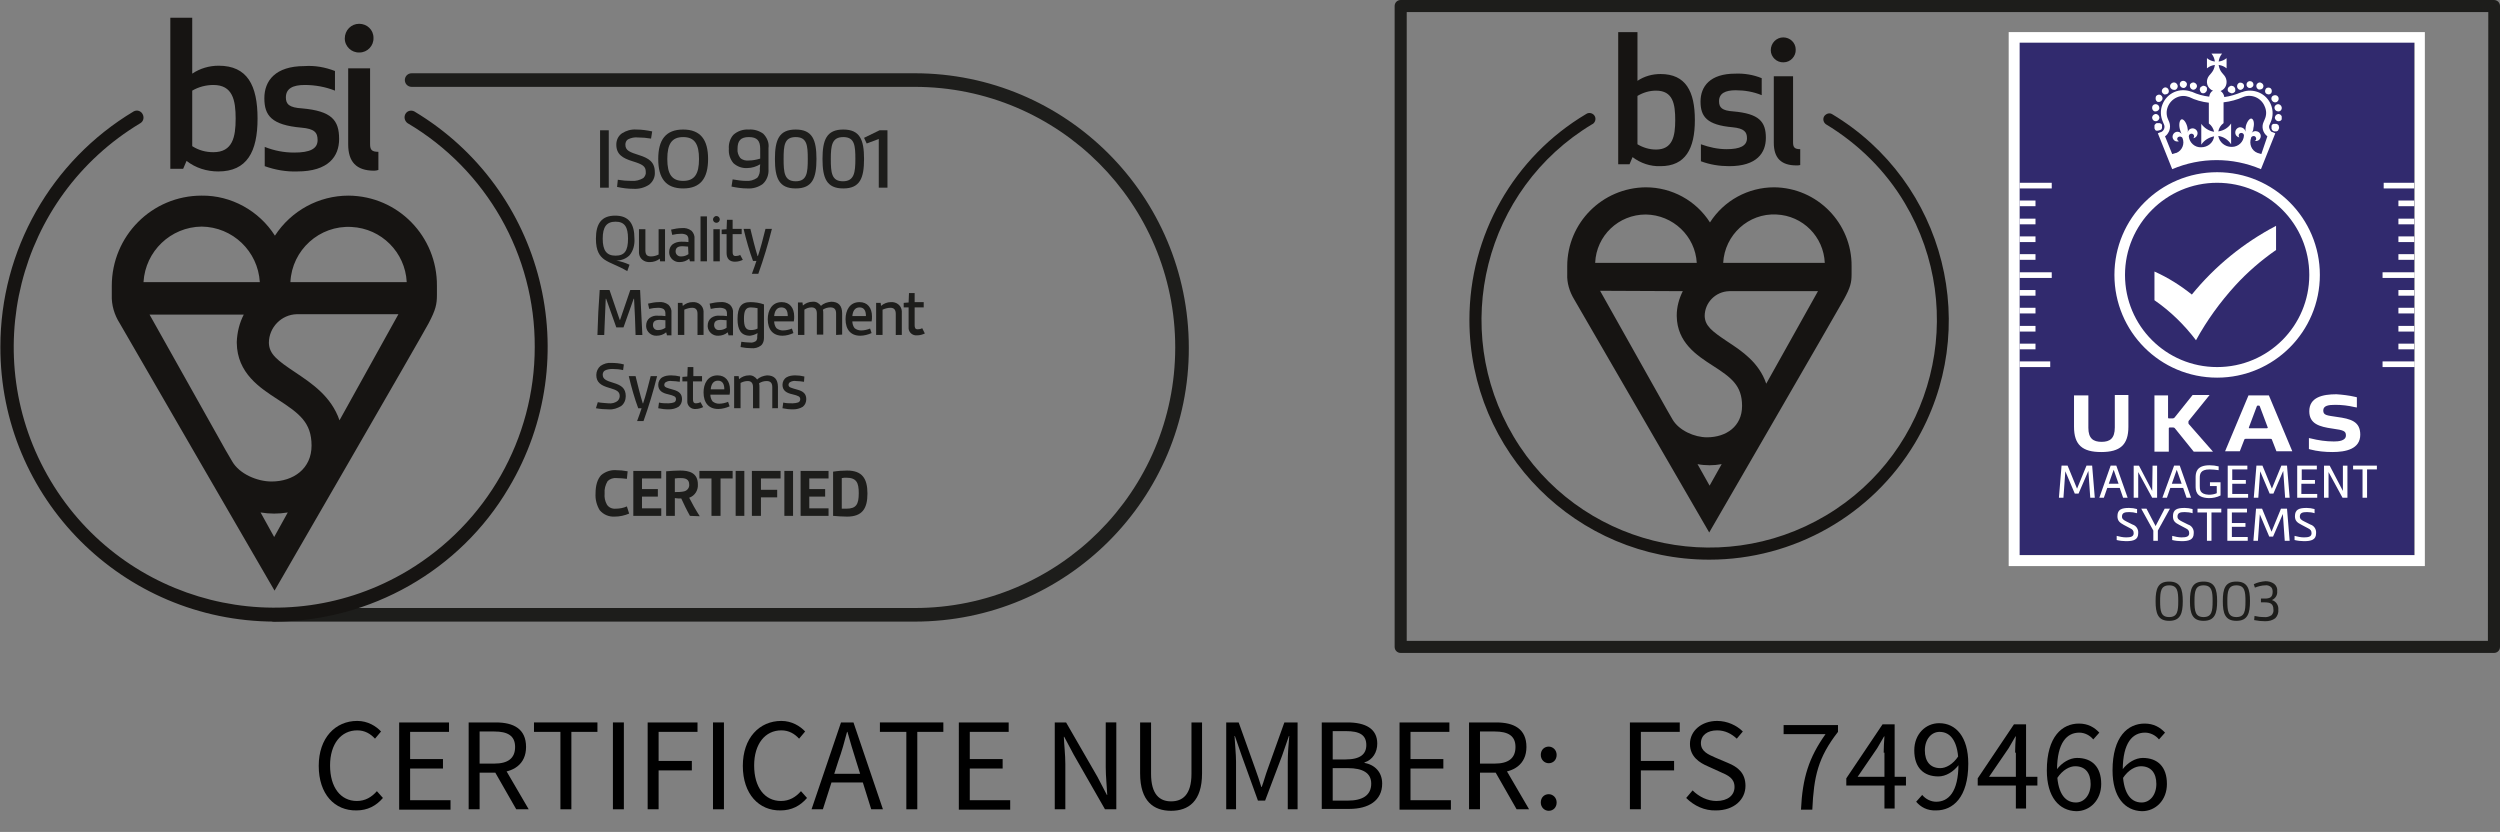 <svg enable-background="new 0 0 662 220.3" viewBox="0 0 662 220.3" xmlns="http://www.w3.org/2000/svg" xmlns:xlink="http://www.w3.org/1999/xlink"><rect x="0" y="0" width="662" height="220.3" fill="#808080" stroke="none"/><clipPath id="a"><path d="m569.8 12.4h34.4v34.4h-34.4z"/></clipPath><clipPath id="b"><path d="m569.8 12.4h34.4v34.4h-34.4z"/></clipPath><path d="m456.3 69.6c.4-7.4 6.7-13.2 14.1-12.8 7 .3 12.5 5.9 12.8 12.8zm11.4 32c-1.9-5.6-6.4-8.6-10.2-11.1-4.2-2.8-6-4.2-6.1-6.8 0-3.6 2.9-6.5 6.5-6.6h23.5zm-18.2 21.3c1 .2 2.1.3 3.2.3s2.1-.1 3.2-.3l-3.2 5.7zm-3.9-45.8c-1 2-1.6 4.2-1.6 6.4v.2c.1 7 5.3 10.4 9.5 13.1 5 3.2 7.8 5.3 7.8 10.7s-4.2 8.3-9.3 8.3c-3.3 0-7.4-1.8-9.1-4.7l-1.5-2.6-17.7-31.5zm-9.8-20.3c7.2.1 13.1 5.7 13.5 12.8h-26.9c.3-7.2 6.2-12.8 13.4-12.8m34-7.2c-6.9 0-13.3 3.5-17 9.3-3.7-5.8-10.1-9.3-17-9.3-11.5.1-20.8 9.4-20.8 20.9v2.1c-.1 2.3.6 4.6 1.8 6.6l35.8 61.8s34-58.7 35.7-61.8 2-4.4 2-6.6v-2.1c.1-11.4-9.1-20.8-20.5-20.9" fill="#161412"/><path d="m439.7 19.6c-2.2 0-4.3.6-6.1 1.8v-12.9h-5.1v35h3l.8-1.9c2.1 1.6 4.7 2.5 7.4 2.4 6.6 0 9.1-4.6 9.1-12.2s-2.4-12.2-9.1-12.2m-1.2 4.4c4.5 0 5.1 3.5 5.1 7.8s-.7 7.8-5.1 7.8c-1.7 0-3.4-.5-4.9-1.4v-12.8c1.5-.9 3.2-1.4 4.9-1.4m16.7 2.8c0-2.1 1.7-2.9 4.4-2.9 2.4 0 4.7.4 6.9 1.3v-4.5c-2.2-.9-4.6-1.3-7-1.2-6.7 0-9.2 3.4-9.2 7.4s1.7 6.2 8.5 6.8c3 .3 3.8 1.2 3.8 2.9 0 2-1.8 2.9-5.4 2.9-2.3 0-4.6-.5-6.8-1.3v4.5c2.4.9 4.9 1.3 7.5 1.3 7.3 0 9.7-3.5 9.7-7.5 0-4.3-1.8-6.4-8.6-7-3-.2-3.8-1-3.8-2.7m20.5 17c.3 0 .7 0 1-.1v-4.2c-1.5 0-1.9-.5-1.9-1.8v-17.5h-5.1v17.6c0 4 1.9 6 6 6m-6.8-30.5c0 1.8 1.6 3.3 3.4 3.2 1.8 0 3.3-1.6 3.2-3.4 0-1.8-1.5-3.2-3.3-3.2s-3.3 1.5-3.3 3.4" fill="#161412"/><path d="m452.6 148.2c-35.1 0-63.5-28.4-63.5-63.5 0-22.4 11.7-43.1 30.9-54.5.7-.5 1.7-.3 2.2.4s.3 1.7-.4 2.2c-.1 0-.1.1-.2.1-28.5 17.1-37.8 54.1-20.8 82.7s54.1 37.9 82.7 20.9 37.9-54.1 20.9-82.7c-5.1-8.6-12.3-15.7-20.9-20.9-.7-.5-.9-1.5-.4-2.2.5-.6 1.3-.9 2-.5 30.1 18 39.9 57 22 87.1-11.4 19.1-32.1 30.9-54.5 30.9z" fill="#161412"/><path d="m534.2 9.8h105.1v137.2h-105.1z" fill="#312a6e"/><path d="m550.4 130.7h-1l-2.5-5.9-.5 7h-1.2l.7-8.5h1.6l2.5 6.1 2.5-6.1h1.5l.7 8.5h-1.2l-.5-7.1z" fill="#fff"/><path d="m562.2 131.8-.9-2.6h-3.3l-.9 2.6h-1.2l3-8.5h1.5l3 8.5zm-3.8-3.7h2.6l-1.3-3.7z" fill="#fff"/><path d="m569.9 130 .1-6.7h1.2v8.5h-1.3l-3.7-6.8v6.8h-1.2v-8.5h1.4z" fill="#fff"/><path d="m579 131.8-.9-2.6h-3.4l-.9 2.6h-1.2l3.1-8.5h1.5l3 8.5zm-3.9-3.7h2.6l-1.3-3.7z" fill="#fff"/><path d="m584.9 131.9c-3.5-.1-3.5-2.1-3.5-3.3v-2.1c0-1.2.1-3.3 3.7-3.3.8 0 1.6.1 2.4.3v1c-.8-.1-1.6-.2-2.4-.2-2.5 0-2.6 1.3-2.6 2.3v2.1c0 .9 0 2.2 2.4 2.3.7 0 1.4-.1 2.1-.4v-1.9h-1.8v-1h2.8v3.5c-1 .5-2 .7-3.1.7z" fill="#fff"/><path d="m589.9 131.8v-8.5h5.2v1h-4v2.8h3.6v1h-3.6v2.7h4.2v1z" fill="#fff"/><path d="m602 130.7h-1l-2.5-5.9-.5 7h-1.2l.7-8.5h1.6l2.5 6.1 2.5-6.1h1.5l.7 8.5h-1.2l-.5-7.1z" fill="#fff"/><path d="m608.3 131.8v-8.5h5.2v1h-4v2.8h3.5v1h-3.6v2.7h4.2v1z" fill="#fff"/><path d="m620.4 130v-6.7h1.2v8.5h-1.3l-3.7-6.8v6.8h-1.2v-8.5h1.5z" fill="#fff"/><path d="m625.7 124.3h-2.6v-1h6.3v1h-2.6v7.5h-1.2v-7.5z" fill="#fff"/><path d="m563.8 135.6c-1.2 0-1.9.2-1.9 1.2 0 .6.4.9 1.2 1.3l1.6.8c1 .3 1.6 1.3 1.5 2.3 0 1.7-1.2 2.1-3.2 2.1-.8 0-1.7-.1-2.5-.3v-1.1c.8.2 1.6.4 2.5.4 1.2 0 2-.2 2-1.1 0-.7-.3-1-.9-1.3l-1.7-.9c-1.1-.6-1.7-1.1-1.7-2.3 0-1.8 1.1-2.2 3.1-2.2.7 0 1.4.1 2.1.3v1.1c-.7-.2-1.4-.3-2.1-.3z" fill="#fff"/><path d="m570.8 139.3 2.4-4.6h1.4l-3.2 5.8v2.7h-1.2v-2.7l-3.2-5.8h1.4z" fill="#fff"/><path d="m578.5 135.6c-1.2 0-1.9.2-1.9 1.2 0 .6.4.9 1.2 1.3l1.6.8c1 .3 1.6 1.3 1.5 2.3 0 1.7-1.2 2.1-3.2 2.1-.8 0-1.7-.1-2.5-.3v-1.1c.8.2 1.6.4 2.5.4 1.2 0 2-.2 2-1.1 0-.7-.3-1-.9-1.3l-1.7-.9c-1.2-.6-1.7-1.1-1.7-2.3 0-1.8 1.1-2.2 3.1-2.2.7 0 1.4.1 2.1.3v1.1c-.6-.2-1.4-.3-2.1-.3z" fill="#fff"/><path d="m584.5 135.7h-2.6v-1h6.3v1h-2.6v7.5h-1.2v-7.5z" fill="#fff"/><path d="m589.8 143.2v-8.5h5.2v1h-4v2.8h3.6v1h-3.6v2.7h4.2v1z" fill="#fff"/><path d="m601.9 142.1h-1l-2.5-5.9-.5 7h-1.2l.7-8.5h1.6l2.5 6.1 2.5-6.1h1.6l.7 8.5h-1.3l-.5-7.1z" fill="#fff"/><path d="m610.9 135.6c-1.2 0-1.9.2-1.9 1.2 0 .6.4.9 1.2 1.3l1.6.8c1 .3 1.6 1.3 1.5 2.3 0 1.7-1.2 2.1-3.2 2.1-.8 0-1.7-.1-2.5-.3v-1.1c.8.2 1.6.4 2.5.4 1.2 0 2-.2 2-1.1 0-.7-.3-1-.9-1.3l-1.7-.9c-1.2-.6-1.8-1.1-1.8-2.3 0-1.8 1.1-2.2 3.1-2.2.7 0 1.4.1 2.1.3v1.1c-.6-.2-1.3-.3-2-.3z" fill="#fff"/><path d="m580.4 78c-3-2.4-6.3-4.5-9.9-6.1v7.6c4.2 2.9 7.9 6.5 11 10.6 2.9-5.3 6.4-10.1 10.4-14.5 3.2-3.5 6.9-6.7 10.8-9.4v-6.4c-8.6 4.5-16.2 10.7-22.3 18.2z" fill="#fff"/><g clip-path="url(#a)"><g clip-path="url(#b)" fill="#fff"><path d="m572.3 34.3.1-.2s.1-.1.1-.2 0-.1 0-.2 0-.1 0-.2 0-.1 0-.2 0-.1 0-.2-.1-.1-.1-.2-.1-.1-.1-.1-.1-.1-.2-.1l-.2-.1h-.2c-.1 0-.2 0-.4 0h-.2l-.2.1c-.1.1-.2.2-.3.3l-.1.2v.2.4.2l.1.2c0 .1.1.1.1.2l.1.1s.1.1.2.1h.2.2c.5-.1.7-.2.9-.3"/><path d="m571.2 26.9c.1.1.3.1.5.1.3 0 .6-.2.8-.5.3-.5.1-1-.3-1.3-.5-.3-1-.1-1.3.3-.2.6-.1 1.1.3 1.4"/><path d="m573.4 25c.2 0 .4-.1.6-.2.4-.3.4-.9.1-1.3s-.9-.5-1.3-.1c-.4.3-.5.9-.1 1.3.2.2.4.4.7.3"/><path d="m575.7 23.8h.3c.5-.2.8-.7.6-1.3-.2-.5-.7-.8-1.3-.6-.5.2-.8.7-.6 1.3.2.3.5.6 1 .6"/><path d="m578.2 23.3c.5 0 .9-.5.9-1s-.5-.9-1-.9-.9.4-.9.9c0 .6.5 1 1 1z"/><path d="m580.5 23.7c.5.2 1-.1 1.2-.6s-.1-1-.6-1.2-1 .1-1.2.5c-.1.6.1 1.1.6 1.3"/><path d="m570.6 29.5h.2c.5 0 1-.4 1-.9s-.3-.9-.8-1-1 .2-1.1.7c-.1.6.2 1.1.7 1.2"/><path d="m571 32.1c.5-.1.9-.6.8-1.1s-.6-.9-1.1-.8-.9.6-.8 1.1.5.8.9.8z"/><path d="m582.8 24.5.2.1c.1 0 .1 0 .2.1h.2c.3 0 .5-.1.7-.3s.3-.4.3-.7c0-.1 0-.1 0-.2s0-.1 0-.2l-.1-.2c0-.1-.1-.1-.1-.1-.2-.2-.5-.3-.8-.3-.1 0-.1 0-.2.1l-.2.1-.2.1s-.1.1-.1.1-.1.1-.1.2 0 .1-.1.2v.2c0 .2.1.5.3.7z"/><path d="m603.4 33.3c0-.1 0-.1-.1-.2l-.1-.1s-.1-.1-.2-.1c0 0-.1-.1-.2-.1h-.2c-.1 0-.2 0-.4 0h-.2c-.1 0-.1.1-.2.1s-.1.1-.1.1-.1.1-.1.1l-.1.2v.2.4.2l.1.2.1.2c.2.2.4.3.7.3h.2.2c.1 0 .1-.1.2-.1s.1-.1.2-.1l.1-.2c0-.1.1-.1.1-.2s0-.1.1-.2c0-.1 0-.1 0-.2s0-.1 0-.2c-.1-.2-.1-.2-.1-.3"/><path d="m598.1 23.7h.3c.4 0 .8-.2.9-.6.2-.5-.1-1-.6-1.2s-1 .1-1.2.6c-.1.5.1 1 .6 1.2z"/><path d="m600.1 24.8c.2.1.4.2.6.2.3 0 .5-.1.7-.3.3-.4.2-1-.1-1.3-.4-.3-1-.3-1.3.1s-.3 1 .1 1.3"/><path d="m601.6 26.6c.2.3.5.5.8.5.2 0 .3 0 .5-.1.5-.3.6-.8.4-1.3-.3-.5-.8-.6-1.3-.4s-.7.8-.4 1.3z"/><path d="m595.9 23.3c.5-.1.9-.5.8-1 0-.4-.4-.8-.8-.8-.5-.1-1 .3-1 .8-.1.5.3 1 .8 1z"/><path d="m603.1 27.6c-.5.1-.9.5-.8 1.1.1.5.5.8 1 .8h.2c.5-.1.8-.6.7-1.1s-.6-.9-1.1-.8z"/><path d="m603.5 30.2c-.5-.1-1 .3-1.1.8s.3 1 .8 1.1h.2c.5 0 .8-.3.9-.8 0-.5-.3-1-.8-1.1z"/><path d="m593.3 23.8c.1 0 .2 0 .3-.1.5-.2.7-.7.6-1.2-.2-.5-.7-.7-1.2-.6-.5.2-.7.7-.6 1.2.2.5.5.7.9.7"/><path d="m590 24.1c0 .1 0 .1.1.2l.1.1.2.1c.1 0 .1.1.2.1s.1 0 .2.1h.2c.3 0 .5-.1.7-.3l.1-.1.1-.2c0-.1 0-.1 0-.2s0-.1 0-.2c0-.3-.1-.5-.3-.7s-.5-.3-.8-.3c-.1 0-.1 0-.2.1-.1 0-.1 0-.2.1l-.2.1c-.2.2-.3.4-.3.7v.2c0 .1 0 .1.1.2"/><path d="m601 34.2c-.2-.4-.2-.9 0-1.2l.3-.7c1.3-3-.1-6.5-3.1-7.8-1.4-.6-3.1-.7-4.5-.1h-.1c-1.5.6-3 1.1-4.6 1.3-.1-.7-.5-1.3-1-1.6 1-.4 1.6-1.3 1.6-2.4 0-.6-.2-1.2-.6-1.7l-.6-.7c-.5-.6-.8-1.3-.9-2.1.8.1 1.5.4 2.1.9v-2.7c-.6.5-1.3.8-2.1.9.1-.8.4-1.5.9-2.1h-2.8c.5.6.8 1.3.9 2.1-.8-.1-1.5-.4-2.1-.9v2.7c.6-.5 1.3-.8 2.1-.9-.1.8-.4 1.5-.9 2.1l-.6.7c-.9 1.1-.8 2.7.3 3.6.2.2.4.3.7.4-.6.3-.9.9-1 1.6-1.6-.2-3.1-.6-4.6-1.3h-.1c-3.1-1.2-6.5.3-7.7 3.4-.6 1.5-.5 3.1.1 4.5l.3.7c.4.8 0 1.8-.8 2.1h-.1l-.7.3 2.6 6.5 1.2 3c7.5-3.2 16-3.2 23.5 0l1.2-3 2.6-6.5-.7-.3c-.3 0-.6-.3-.8-.8zm-18.1 4.8c-1.7.1-3.1-1.2-3.3-2.8v-.1c0-.4.3-.7.7-.7s.7.3.7.7c0 .2-.1.3-.2.5.7-.1 1.2-.8 1.1-1.5s-.8-1.2-1.5-1.1c-.6.1-1 .5-1.1 1.1.1-.5 0-1-.1-1.5-.3-1.2-1-2.1-1.5-2s-.8 1.2-.5 2.5c.1.5.3 1 .5 1.4-.4-.6-1.2-.8-1.8-.4s-.8 1.2-.4 1.8c.3.5.9.7 1.5.5-.2-.1-.3-.2-.4-.3-.2-.4 0-.8.4-.9.3-.1.7 0 .9.3.7 1.6-.1 3.4-1.6 4 0 0 0 0-.1 0-.3.1-.7.2-1 .3l-1.9-4.7c.5-.3.8-.8 1.1-1.4.3-.8.3-1.7 0-2.4l-.3-.7c-1-2.2.1-4.8 2.3-5.8 1.1-.5 2.2-.5 3.3-.1 1.6.8 3.4 1.3 5.2 1.5v5.5c.7.5 1.2 1.3 1.4 2.2-1.4-.2-2.6-1-3.4-2.1v5.5c.8-1.2 2-1.9 3.4-2.2-.2 1.7-1.7 2.9-3.4 2.9m15.9 1.8c-.3-.1-.7-.2-1-.3-1.6-.6-2.3-2.4-1.7-4v-.1c.2-.3.6-.5 1-.3.3.2.4.6.3.9-.1.2-.2.3-.4.3.7.2 1.4-.2 1.6-.9s-.2-1.4-.9-1.6c-.6-.2-1.2 0-1.5.5.3-.4.5-.9.5-1.4.3-1.2.1-2.3-.5-2.5-.5-.1-1.2.8-1.5 2-.1.5-.1 1-.1 1.5-.1-.7-.7-1.2-1.5-1.2-.7.1-1.2.7-1.2 1.4s.5 1.2 1.1 1.3c-.1-.1-.2-.3-.2-.5 0-.4.3-.7.7-.7s.7.3.7.7c-.1 1.7-1.5 3-3.2 3h-.1c-1.7 0-3.2-1.2-3.5-2.9 1.4.2 2.6 1 3.4 2.2v-5.5c-.8 1.2-2 1.9-3.4 2.1.2-.9.6-1.6 1.4-2.2v-5.5c1.8-.2 3.6-.7 5.2-1.4 2.2-.9 4.8.2 5.7 2.5.5 1.1.5 2.3 0 3.4l-.3.7c-.6 1.3-.2 2.9 1 3.8z"/></g></g><g fill="#fff"><path d="m587.1 48.4c13.5 0 24.4 10.9 24.4 24.4s-10.9 24.4-24.4 24.4-24.4-10.9-24.4-24.4c0-13.4 10.9-24.4 24.4-24.4m0-2.8c-15 0-27.2 12.2-27.2 27.2s12.1 27.2 27.2 27.2c15 0 27.2-12.2 27.2-27.2s-12.2-27.2-27.2-27.2z"/><path d="m639.4 11.3v135.7h-104.6v-135.7zm2.8-2.8h-110.3v141.4h110.2v-141.4z"/><path d="m556.5 117c2.2 0 3.5-.9 3.5-3.8v-8.6h3.6v8.4c0 4.8-2.2 6.7-7.2 6.7s-7.2-1.9-7.2-6.7v-8.3h3.8v8.6c0 2.8 1.3 3.7 3.5 3.7z"/><path d="m574.1 104.6v6c0 .1.1.2.2.2h.1.9c.2 0 .4-.1.5-.2l4.8-6h4.5l-5.5 6.8c-.1.1-.1.2-.1.3v.3c0 .1 0 .2.1.3l6.4 7.3h-5.1l-5-6.2c-.1-.1-.2-.2-.4-.2h-1c-.1 0-.2.1-.2.2v.1 6.1h-3.8v-14.9h3.6z"/><path d="m602.8 119.5-1.2-3.1c-.1-.2-.2-.2-.4-.2-.5 0-2 0-3.4 0s-2.6 0-3.1 0c-.2 0-.3 0-.4.2l-1.2 3.1h-3.9l6.2-14.8h5.4l6.2 14.8zm-2.5-6.1c.1 0 .2-.1.2-.1s0 0 0-.1l-2.1-5.6c-.1-.2-.1-.2-.3-.2h-.2c-.2 0-.2 0-.3.2l-2.1 5.6c0 .1 0 .2.1.2z"/><path d="m623.7 105.1.4.1v2.7l-.6-.1c-1.7-.4-3.4-.6-5.1-.6-1.8 0-3.2.2-3.2 1.5s1 1.3 3.6 1.7c3.7.5 6.2 1.2 6.2 4.7 0 3.8-3.8 4.6-7.4 4.6-2 0-4-.2-5.9-.7l-.3-.1v-2.9l.5.1c2 .5 4 .8 6.1.8 1.1 0 3.2-.1 3.2-1.6 0-1.1-.5-1.4-3.5-1.8-3.6-.5-6.2-1.3-6.2-4.6 0-3.7 3.5-4.5 7.2-4.5 1.5.1 3.3.3 5 .7z"/><path d="m534.8 48.4h8.5v1.5h-8.5z"/><path d="m534.8 72.1h8.5v1.5h-8.5z"/><path d="m534.8 53.1h4.2v1.5h-4.2z"/><path d="m534.8 57.9h4.2v1.5h-4.2z"/><path d="m534.8 62.6h4.2v1.5h-4.2z"/><path d="m534.8 67.3h4.2v1.5h-4.2z"/><path d="m534.8 95.7h8.1v1.5h-8.1z"/><path d="m534.8 76.8h4.2v1.5h-4.2z"/><path d="m534.8 81.5h4.2v1.5h-4.2z"/><path d="m534.8 86.3h4.2v1.5h-4.2z"/><path d="m534.8 91h4.2v1.5h-4.2z"/><path d="m630.9 95.7h8.5v1.5h-8.5z"/><path d="m630.9 72.1h8.5v1.5h-8.5z"/><path d="m635.1 91h4.2v1.5h-4.2z"/><path d="m635.1 86.3h4.2v1.5h-4.2z"/><path d="m635.1 81.5h4.2v1.5h-4.2z"/><path d="m635.1 76.8h4.2v1.5h-4.2z"/><path d="m631.2 48.4h8.1v1.5h-8.1z"/><path d="m635.1 67.3h4.2v1.5h-4.2z"/><path d="m635.1 62.6h4.2v1.5h-4.2z"/><path d="m635.1 57.9h4.2v1.5h-4.2z"/><path d="m635.1 53.1h4.2v1.5h-4.2z"/></g><g fill="#1d1d1b"><path d="m570.8 159.2c0-3.3.6-5.2 3.6-5.2s3.6 2 3.6 5.2-.6 5.2-3.6 5.2-3.6-2-3.6-5.2zm6 0c0-2.6-.2-4.2-2.4-4.2s-2.4 1.6-2.4 4.2.2 4.2 2.4 4.2 2.4-1.6 2.4-4.2z"/><path d="m579.9 159.2c0-3.3.6-5.2 3.6-5.2s3.6 2 3.6 5.2-.6 5.2-3.6 5.2-3.6-2-3.6-5.2zm6 0c0-2.6-.2-4.2-2.4-4.2s-2.4 1.6-2.4 4.2.2 4.2 2.4 4.2 2.4-1.6 2.4-4.2z"/><path d="m597 163.1c.8.2 1.6.3 2.5.3.7.1 1.4-.1 2-.5.4-.4.6-1 .5-1.5 0-1.5-.8-1.9-2.3-1.9h-1v-1h1c1.3 0 2.1-.3 2.1-1.8 0-.5-.1-1-.5-1.3s-.9-.5-1.5-.4c-.9 0-1.9.3-2.7.6l-.3-.9c1-.5 2-.7 3.1-.8.8 0 1.6.2 2.3.7.6.5.9 1.2.8 2 .1 1-.5 1.9-1.4 2.3 1.1.3 1.8 1.4 1.7 2.5.1.8-.2 1.7-.8 2.3-.8.6-1.7.8-2.7.8s-1.9-.1-2.9-.3z"/><path d="m588.6 159.2c0-3.3.6-5.2 3.6-5.2s3.6 2 3.6 5.2-.6 5.2-3.6 5.2-3.6-2-3.6-5.2zm6 0c0-2.6-.2-4.2-2.4-4.2s-2.4 1.6-2.4 4.2.2 4.2 2.4 4.2 2.4-1.6 2.4-4.2z"/><path d="m660.4 0h-289.5c-.9 0-1.6.7-1.6 1.6v169.7c0 .9.7 1.6 1.6 1.6h289.5c.9 0 1.6-.7 1.6-1.6v-169.7c0-.9-.7-1.6-1.6-1.6zm-1.6 169.7h-286.3v-166.5h286.4z"/><path d="m166.6 136c-1.2.5-2.5.8-3.8.8-1.5.1-3-.5-4-1.7-.8-1.3-1.2-2.9-1.1-4.4 0-2.2.5-3.8 1.5-4.9 1.1-.9 2.5-1.4 3.9-1.3 1 0 2 .1 3.1.3l-.2 2c-.9-.1-1.8-.2-2.7-.2-.9-.1-1.8.2-2.4.8-.6 1-.9 2.1-.8 3.3-.1 1 .1 2 .6 2.9.5.8 1.4 1.2 2.4 1.1 1 0 2-.2 2.9-.6z"/><path d="m167.7 136.6v-11.9h7.4v2h-5.1v2.8h4.2v2h-4.2v3.1h5.1v2z"/><path d="m182.7 136.6c-.9-1.6-1.6-3.1-2.3-4.6-.5 0-1.2 0-1.7-.1v4.7h-2.3v-11.8c1.2-.1 2.5-.2 3.7-.2 2.4 0 4.7.6 4.7 3.7.1 1.5-.8 3-2.3 3.5.7 1.4 1.7 3.2 2.8 4.9zm-4-6.3c.8 0 1.7 0 2.5-.2s1.4-1 1.3-1.8c0-1.4-1-1.7-2.2-1.7-.5 0-1.1 0-1.6.1z"/><path d="m188.4 136.6v-9.9h-3.2v-2h8.8v2h-3.2v9.9z"/><path d="m194.8 136.6v-11.9h2.3v11.9z"/><path d="m199.1 136.6v-11.9h7.6v2h-5.2v3h4.3v2h-4.3v4.9z"/><path d="m207.7 136.6v-11.9h2.3v11.9z"/><path d="m212 136.6v-11.9h7.4v2h-5.1v2.8h4.2v2h-4.2v3.1h5.1v2z"/><path d="m220.6 124.9c1.2-.2 2.5-.3 3.7-.3 4 0 5.4 2.1 5.4 6.1s-1.4 6.1-5.4 6.1c-1.2 0-2.5-.1-3.7-.2zm2.3 9.8h1.2c2.6 0 3.3-1.1 3.3-4.1 0-2.8-.6-4.1-3.3-4.1-.4 0-.8 0-1.2.1z"/><path d="m158.9 49.7v-15.2h2.3v15.2z"/><path d="m163.6 47.6c1.2.2 2.4.3 3.6.3 1.1.1 2.3-.2 3.2-.8.4-.4.7-1 .6-1.6 0-1.5-.9-2-3.5-2.8s-4.3-1.8-4.3-4.4c0-1.2.5-2.3 1.5-3 1.1-.7 2.4-1.1 3.8-1 1.4 0 2.8.2 4.2.5l-.3 1.9c-1.2-.2-2.3-.3-3.5-.3-.9-.1-1.8.1-2.6.5-.5.3-.7.9-.7 1.4 0 1.6 1.2 2 3.7 2.8s4.1 1.8 4.1 4.5c.1 1.3-.5 2.5-1.5 3.3-1.2.8-2.7 1.2-4.2 1.1-1.5 0-2.9-.2-4.3-.5z"/><path d="m174.3 42.1c0-5.1 2-7.8 6.6-7.8s6.6 2.7 6.6 7.8-2 7.8-6.6 7.8-6.6-2.7-6.6-7.8zm10.8 0c0-4-1.2-5.8-4.2-5.8s-4.2 1.8-4.2 5.8 1.2 5.8 4.2 5.8 4.2-1.8 4.2-5.8z"/><path d="m201.3 43.5c-1 .6-2.2 1-3.4 1-1.4.1-2.7-.4-3.7-1.3-.9-1.1-1.3-2.4-1.2-3.8-.1-1.3.3-2.7 1.2-3.7 1.1-1 2.6-1.5 4.1-1.4 1.3-.1 2.7.3 3.8 1.1 1 1 1.6 2.4 1.4 3.8v5.6c.1 1.4-.4 2.9-1.5 3.9-1.2.9-2.7 1.3-4.1 1.2-1.4 0-2.8-.2-4.2-.5l.3-1.9c1.2.2 2.4.4 3.5.4 1.1.1 2.1-.2 3-.8.6-.7.8-1.6.7-2.5zm0-4.1c0-2.1-.8-3.1-3-3.1s-3 1-3 3.1c-.1.9.2 1.7.7 2.4.6.6 1.5.8 2.3.7 1 0 2-.2 3-.5z"/><path d="m205.2 42.1c0-5.1 1.1-7.8 5.5-7.8s5.5 2.7 5.5 7.8-1.1 7.8-5.5 7.8-5.5-2.7-5.5-7.8zm8.7 0c0-3.6-.2-5.8-3.2-5.8s-3.2 2.2-3.2 5.8.2 5.9 3.2 5.9 3.2-2.3 3.2-5.9z"/><path d="m217.8 42.1c0-5.1 1.1-7.8 5.5-7.8s5.5 2.7 5.5 7.8-1.1 7.8-5.5 7.8-5.5-2.7-5.5-7.8zm8.7 0c0-3.6-.2-5.8-3.2-5.8s-3.3 2.2-3.3 5.8.2 5.9 3.2 5.9 3.3-2.3 3.3-5.9z"/><path d="m232.7 49.7v-12.9l-3.2 1.2-.7-1.5 4.1-2h2.1v15.2z"/><path d="m166.1 71.8c-2.5-1.5-4.5-2-6.1-3.1-1.2-.9-2.2-2.2-2.2-5.5 0-4 1.5-6.1 5.1-6.1s5.1 2.1 5.1 6.1c.1 1.6-.3 3.2-1.3 4.4-.9.9-2.2 1.4-3.5 1.4 1.2.2 2.4.6 3.5 1.1zm.2-8.6c0-3.1-.9-4.5-3.3-4.5s-3.4 1.4-3.4 4.5 1 4.5 3.4 4.5 3.3-1.3 3.3-4.5z"/><path d="m174.8 69.2-.1-.7c-.7.6-1.7.9-2.6.9-1.5.1-2.8-.9-2.9-2.4 0-.2 0-.4 0-.6v-5.7h1.7v5.6c0 1.2.5 1.6 1.5 1.6.7 0 1.4-.2 2-.5v-6.7h1.7v8.5z"/><path d="m182.7 69.2-.2-.7c-.7.6-1.6.9-2.5.9-1.4.1-2.7-1-2.8-2.4 0-.1 0-.2 0-.3 0-.8.3-1.5.9-2 .7-.5 1.5-.7 2.3-.7.6 0 1.3 0 1.9.1v-.7c0-.4-.1-.8-.4-1.1-.4-.3-1-.4-1.5-.4-.8 0-1.6.1-2.4.3l-.3-1.4c.9-.2 1.9-.4 2.8-.4.9-.1 1.8.1 2.6.7.6.6.9 1.4.8 2.2v5.9zm-.5-3.9c-.4 0-1-.1-1.5-.1-1.2 0-1.8.4-1.8 1.4 0 .7.6 1.3 1.3 1.3h.2c.7 0 1.3-.2 1.9-.6z"/><path d="m185.5 69.2v-11.9h1.7v11.9z"/><path d="m189.7 57.2c.5 0 .9.4.9.9s-.4.9-.9.9-.9-.4-.9-.9c0-.4.4-.9.9-.9zm-.8 12v-8.5h1.7v8.5z"/><path d="m196.7 68.8c-.6.3-1.3.5-2.1.5-1.4 0-2.2-.8-2.2-2.3v-5h-1.3v-1.2l1.3-.1.1-2.5h1.5v2.4h2.4v1.4h-2.4v4.7c0 .6.1 1.1.8 1.1.4 0 .9-.1 1.2-.3z"/><path d="m199.1 72.5c.5-1.3.9-2.5 1.2-3.4h-.9c-.9-2.4-1.8-5.5-2.5-8.5h1.8c.6 2.5 1.2 4.9 1.9 7.2h.1c.7-2.1 1.4-4.7 2-7.2h1.7c-1 4-2.2 8-3.6 11.9z"/><path d="m168.3 88.7c-.1-3.2-.2-6.4-.4-9.6h-.1l-2.7 7.6h-1.9l-2.7-7.6h-.1c-.1 3.1-.3 6.4-.4 9.6h-1.8c.1-4 .3-7.9.6-11.9h2.6l2.7 7.9h.1l2.7-7.9h2.6c.2 4 .4 7.9.6 11.9z"/><path d="m176.6 88.7-.2-.7c-.7.6-1.6.9-2.5.9-1.4.1-2.7-1-2.8-2.4 0-.1 0-.2 0-.3 0-.8.3-1.5.9-2 .7-.5 1.5-.7 2.3-.6.6 0 1.3 0 1.9.1v-.7c0-.4-.1-.8-.4-1.1-.4-.3-1-.4-1.5-.4-.8 0-1.6.1-2.4.3l-.3-1.4c.9-.2 1.9-.4 2.8-.4.9-.1 1.8.1 2.6.7.6.6.9 1.4.8 2.2v5.9h-1.2zm-.4-3.9c-.4 0-1-.1-1.5-.1-1.2 0-1.8.4-1.8 1.4 0 .7.5 1.3 1.2 1.3h.2c.7 0 1.3-.2 1.9-.6z"/><path d="m184.7 88.7v-5.6c0-1.1-.5-1.6-1.4-1.6-.7 0-1.4.2-2.1.5v6.7h-1.7v-8.5h1.2l.1.8c.7-.6 1.6-1 2.6-1 1.5-.1 2.8.9 2.9 2.4v.6 5.7z"/><path d="m192.9 88.7-.2-.7c-.7.6-1.6.9-2.5.9-1.4.1-2.7-1-2.8-2.4 0-.1 0-.2 0-.3 0-.8.3-1.5.9-2 .7-.5 1.5-.7 2.3-.6.6 0 1.3 0 1.9.1v-.7c0-.4-.1-.8-.4-1.1-.4-.3-1-.4-1.5-.4-.8 0-1.6.1-2.4.3l-.3-1.4c.9-.2 1.9-.4 2.8-.4.9-.1 1.8.1 2.6.7.6.6.9 1.4.8 2.2v5.9h-1.2zm-.5-3.9c-.4 0-1-.1-1.5-.1-1.2 0-1.8.4-1.8 1.4 0 .7.5 1.3 1.2 1.3h.2c.7 0 1.3-.2 1.9-.6z"/><path d="m200.6 88.2c-.6.4-1.3.6-2 .7-2.4 0-3.3-1.6-3.3-4.4 0-3.2 1-4.5 3.4-4.5 1.2 0 2.5.2 3.6.6v8.9c0 .7-.2 1.5-.8 2-.8.6-1.7.8-2.6.7-.9 0-1.8-.1-2.8-.3l.2-1.4c.8.1 1.5.2 2.3.2.6.1 1.1-.1 1.6-.4.2-.3.4-.7.3-1.1zm0-6.6c-.6-.1-1.2-.2-1.8-.2-1.4 0-1.8 1-1.8 3s.4 3 1.8 3c.6 0 1.3-.1 1.8-.4z"/><path d="m210.1 88.2c-.9.4-1.9.7-2.9.7-2.5 0-3.9-1.6-3.9-4.4 0-2.3 1.1-4.5 3.7-4.5 2.1 0 3.3 1.5 3.3 3.8 0 .4 0 .9-.1 1.3h-5.2c0 .6.2 1.3.6 1.8.5.4 1.1.6 1.7.6.8 0 1.7-.2 2.4-.5zm-1.5-4.5c0-1.3-.4-2.3-1.7-2.3s-1.8 1.1-1.9 2.3z"/><path d="m221.4 88.7v-5.7c0-1.1-.5-1.6-1.5-1.6-.7 0-1.4.2-2 .6.1.3.1.7.1 1v5.6h-1.7v-5.6c0-1.1-.5-1.6-1.4-1.6-.7 0-1.3.2-1.9.6v6.7h-1.7v-8.6h1.2l.1.8c.7-.6 1.6-1 2.6-1 .9-.1 1.7.4 2.2 1.1.7-.7 1.7-1 2.7-1.1 1.9 0 2.9 1 2.9 3.1v5.6z"/><path d="m230.8 88.2c-.9.4-2 .7-3 .7-2.5 0-3.9-1.6-3.9-4.4 0-2.3 1.1-4.5 3.7-4.5 2.1 0 3.3 1.5 3.3 3.8 0 .4 0 .9-.1 1.3h-5.1c0 .6.2 1.3.6 1.8.5.4 1.1.6 1.7.6.8 0 1.7-.2 2.4-.5zm-1.5-4.5c0-1.3-.4-2.3-1.7-2.3s-1.8 1.1-1.9 2.3z"/><path d="m237.2 88.7v-5.6c0-1.1-.5-1.6-1.4-1.6-.7 0-1.4.2-2.1.5v6.7h-1.7v-8.5h1.2l.1.8c.7-.6 1.6-1 2.6-1 1.5-.1 2.8.9 2.9 2.4v.6 5.7z"/><path d="m244.9 88.3c-.6.3-1.3.5-2.1.5-1.1.1-2.1-.7-2.2-1.8 0-.2 0-.4 0-.6v-5h-1.3v-1.2l1.3-.1.1-2.5h1.5v2.4h2.4v1.4h-2.4v4.7c0 .6.1 1.1.8 1.1.4 0 .9-.1 1.2-.3z"/><path d="m158.3 106.5c.9.2 1.9.2 2.8.3s1.8-.1 2.5-.7c.3-.3.5-.8.5-1.2 0-1.2-.7-1.6-2.8-2.2s-3.4-1.4-3.4-3.4c0-.9.4-1.8 1.1-2.4.9-.6 1.9-.9 2.9-.8 1.1 0 2.2.1 3.3.4l-.2 1.5c-.9-.2-1.8-.3-2.8-.3-.7 0-1.4.1-2 .4-.4.2-.6.7-.6 1.1 0 1.2.9 1.6 2.9 2.2s3.2 1.4 3.2 3.5c0 1-.4 2-1.2 2.6-1 .6-2.1 1-3.3.9-1.1 0-2.3-.1-3.4-.3z"/><path d="m168.7 111.5c.5-1.3.9-2.5 1.2-3.4h-.9c-.9-2.4-1.8-5.5-2.5-8.5h1.8c.6 2.5 1.2 4.9 1.9 7.2h.1c.7-2.1 1.4-4.8 2-7.2h1.7c-1 4-2.2 8-3.6 11.9z"/><path d="m174.5 106.6c.8.2 1.7.2 2.5.2.5 0 1.1-.1 1.6-.3.3-.2.4-.5.4-.8 0-.7-.5-.9-2.1-1.3-1.4-.3-2.6-.9-2.6-2.5 0-.8.4-1.6 1.1-2s1.5-.5 2.3-.5 1.6.1 2.4.3l-.1 1.4c-.7-.1-1.4-.2-2.1-.2-.5-.1-1.1 0-1.6.3-.2.1-.4.4-.4.7 0 .7.7.8 2.4 1.3 1.5.4 2.3 1.1 2.3 2.5 0 .8-.3 1.5-.9 2-.8.5-1.7.7-2.6.7-1 0-1.9-.1-2.8-.3z"/><path d="m186.2 107.8c-.6.3-1.3.5-2 .5-1.1.1-2.1-.7-2.2-1.8 0-.2 0-.4 0-.5v-5h-1.3v-1.2l1.3-.1.1-2.5h1.5v2.4h2.3v1.4h-2.4v4.7c0 .6.1 1.1.8 1.1.4 0 .8-.1 1.2-.3z"/><path d="m193.2 107.6c-.9.4-2 .7-3 .7-2.5 0-3.9-1.6-3.9-4.4 0-2.3 1.1-4.5 3.7-4.5 2.1 0 3.3 1.5 3.3 3.8 0 .4 0 .9-.1 1.3h-5.1c0 .6.2 1.3.6 1.8.5.4 1.1.6 1.7.6.8 0 1.7-.2 2.4-.5zm-1.4-4.5c0-1.3-.4-2.3-1.7-2.3s-1.8 1.1-1.9 2.3z"/><path d="m204.5 108.1v-5.6c0-1.1-.5-1.6-1.5-1.6-.7 0-1.4.2-2 .6.1.3.1.7.1 1v5.6h-1.7v-5.6c0-1.1-.5-1.6-1.4-1.6-.7 0-1.3.2-1.9.5v6.7h-1.7v-8.5h1.2l.1.8c.7-.6 1.6-1 2.6-1 .9-.1 1.7.4 2.2 1.1.7-.7 1.7-1 2.6-1.1 1.9 0 2.9 1 2.9 3.1v5.6z"/><path d="m207.4 106.6c.8.2 1.7.2 2.5.2.5 0 1.1-.1 1.6-.3.3-.2.4-.5.4-.8 0-.7-.5-.9-2.1-1.3-1.4-.3-2.6-.9-2.6-2.5 0-.8.4-1.6 1.1-2s1.5-.5 2.3-.5 1.6.1 2.4.3l-.1 1.4c-.7-.1-1.4-.2-2.1-.2-.5-.1-1.1 0-1.6.3-.2.1-.4.4-.4.7 0 .7.7.8 2.4 1.3 1.5.4 2.3 1.1 2.3 2.5 0 .8-.3 1.5-.9 2-.8.5-1.7.7-2.6.7-1 0-1.9-.1-2.8-.3z"/><path d="m242.2 164.6h-169.6c-1 0-1.8-.8-1.8-1.8s.8-1.8 1.8-1.8h169.6c38.1 0 69-30.9 69-69s-30.9-69-69-69h-133.2c-1 0-1.8-.8-1.8-1.8s.8-1.8 1.8-1.8h133.2c40.1 0 72.6 32.5 72.6 72.7.1 39.9-32.4 72.5-72.6 72.5z"/></g><path d="m76.9 74.7c.4-8.5 7.7-15.1 16.2-14.6 7.9.4 14.2 6.7 14.6 14.6zm13 36.6c-2.2-6.4-7.4-9.8-11.7-12.7-4.8-3.2-6.9-4.8-7-7.8 0-4.1 3.3-7.5 7.4-7.6h26.9zm-20.9 24.4c1.2.2 2.4.3 3.6.3s2.4-.1 3.6-.3l-3.6 6.5zm-4.4-52.5c-1.2 2.3-1.8 4.8-1.9 7.3v.3c.1 8 6.1 11.9 10.9 15 5.7 3.7 8.9 6.1 8.9 12.2s-4.8 9.5-10.6 9.5c-3.8 0-8.5-2-10.4-5.3l-1.7-2.9-20.2-36h25zm-11.2-23.2c8.2.1 14.9 6.5 15.4 14.7h-30.8c.5-8.2 7.2-14.6 15.4-14.7m38.9-8.2c-7.9 0-15.2 4-19.5 10.6-4.2-6.6-11.6-10.7-19.4-10.6-13.2 0-23.8 10.7-23.8 23.9v2.4c-.1 2.7.7 5.3 2.1 7.5 1.8 3.2 41 70.8 41 70.8s38.9-67.2 40.8-70.8 2.2-5.1 2.2-7.5v-2.4c.1-13.1-10.3-23.8-23.4-23.9" fill="#161412"/><path d="m57.9 17.4c-2.5 0-4.9.7-7 2.1v-14.8h-5.8v40h3.4l.9-2.1c2.4 1.9 5.4 2.8 8.4 2.8 7.6 0 10.4-5.2 10.4-14s-2.7-14-10.3-14m-1.4 5.1c5.1 0 5.9 4 5.9 8.9s-.8 8.9-5.9 8.9c-2 0-3.9-.5-5.6-1.6v-14.7c1.7-1 3.7-1.5 5.6-1.5m19.2 3.3c0-2.4 1.9-3.3 5-3.3 2.7 0 5.5.5 8 1.5v-5.2c-2.6-1-5.3-1.5-8.1-1.3-7.7 0-10.6 3.9-10.6 8.5s1.9 7.1 9.8 7.8c3.5.3 4.3 1.3 4.3 3.3 0 2.3-2 3.3-6.2 3.3-2.7 0-5.3-.5-7.8-1.5v5.1c2.8 1 5.7 1.5 8.6 1.4 8.3 0 11.1-4 11.1-8.6 0-5-2-7.4-9.8-8.1-3.4-.2-4.3-1.1-4.3-2.9m23.4 19.4c.4 0 .8-.1 1.1-.2v-4.8c-1.7 0-2.2-.5-2.2-2v-20.1h-5.8v20.1c0 4.6 2.1 7 6.9 7m-7.8-35c0 2.1 1.8 3.8 3.9 3.7 2.1 0 3.8-1.8 3.7-3.9 0-2.1-1.7-3.7-3.8-3.7s-3.8 1.7-3.8 3.9" fill="#161412"/><path d="m72.7 164.6c-40.2-.1-72.7-32.6-72.6-72.8 0-25.5 13.4-49.2 35.3-62.3.9-.5 2-.1 2.4.8.4.8.2 1.8-.6 2.3-32.7 19.6-43.3 62-23.8 94.7s61.9 43.4 94.6 23.8c20.8-12.5 33.6-34.9 33.6-59.2.1-24.3-12.7-46.9-33.7-59.3-.8-.6-1-1.7-.5-2.5s1.5-1 2.3-.6c34.4 20.6 45.6 65.2 25 99.7-12.9 21.9-36.6 35.3-62 35.4z" fill="#161412"/><path d="m84.4 202.8c0-7.4 4.4-11.9 10.2-11.9 2.8 0 5 1.4 6.3 2.8l-1.6 1.9c-1.2-1.3-2.7-2.2-4.7-2.2-4.3 0-7.2 3.6-7.2 9.3 0 5.8 2.8 9.4 7.1 9.4 2.2 0 3.9-1 5.3-2.6l1.6 1.8c-1.8 2.1-4.1 3.3-7 3.3-5.8.1-10-4.3-10-11.8z"/><path d="m105.7 191.3h13.2v2.5h-10.3v7.2h8.7v2.5h-8.7v8.4h10.7v2.5h-13.6z"/><path d="m124.1 191.3h7.2c4.7 0 8 1.7 8 6.5 0 4.6-3.4 6.8-8 6.8h-4.3v9.7h-2.9zm6.8 10.9c3.6 0 5.5-1.4 5.5-4.4s-2-4.1-5.5-4.1h-3.9v8.5zm-.2 1.6 2.3-1.5 7 12h-3.3z"/><path d="m148.3 193.8h-6.9v-2.5h16.8v2.5h-6.9v20.5h-2.9v-20.5z"/><path d="m162.3 191.3h2.9v23h-2.9z"/><path d="m171.5 191.3h13.2v2.5h-10.3v7.7h8.8v2.5h-8.8v10.3h-2.9z"/><path d="m188.8 191.3h2.9v23h-2.9z"/><path d="m196.7 202.8c0-7.4 4.4-11.9 10.2-11.9 2.8 0 5 1.4 6.3 2.8l-1.6 1.9c-1.2-1.3-2.7-2.2-4.7-2.2-4.3 0-7.2 3.6-7.2 9.3 0 5.8 2.8 9.4 7.1 9.4 2.2 0 3.9-1 5.3-2.6l1.6 1.8c-1.8 2.1-4.1 3.3-7 3.3-5.7.1-10-4.3-10-11.8z"/><path d="m222.7 191.3h3.3l7.8 23h-3.1l-4-12.8c-.8-2.6-1.6-5.1-2.3-7.7h-.1c-.7 2.7-1.4 5.2-2.3 7.7l-4.1 12.8h-3zm-3.7 13.6h10.6v2.3h-10.6z"/><path d="m239.9 193.8h-6.9v-2.5h16.8v2.5h-6.9v20.5h-2.9v-20.5z"/><path d="m253.9 191.3h13.2v2.5h-10.3v7.2h8.7v2.5h-8.7v8.4h10.7v2.5h-13.6z"/><path d="m279.3 191.3h3l8.3 14.4 2.5 4.8h.1c-.1-2.3-.4-4.9-.4-7.3v-11.9h2.8v23h-3l-8.3-14.5-2.5-4.7h-.1c.1 2.3.4 4.8.4 7.2v12h-2.8z"/><path d="m301.9 204.8v-13.5h2.9v13.6c0 5.5 2.3 7.3 5.3 7.3s5.4-1.7 5.4-7.3v-13.6h2.8v13.5c0 7.4-3.6 9.9-8.2 9.9s-8.2-2.5-8.2-9.9z"/><path d="m324.5 191.3h3.5l4.4 12.3c.6 1.6 1.1 3.2 1.6 4.8h.1c.6-1.6 1-3.2 1.6-4.8l4.4-12.3h3.5v23h-2.6v-12.6c0-2 .2-4.8.4-6.8h-.1l-1.8 5.2-4.5 11.9h-1.9l-4.3-11.9-1.8-5.2h-.1c.1 2 .4 4.8.4 6.8v12.6h-2.6v-23z"/><path d="m350 191.3h6.8c4.7 0 7.9 1.6 7.9 5.6 0 2.3-1.2 4.3-3.4 5v.1c2.7.5 4.7 2.4 4.7 5.5 0 4.5-3.6 6.7-8.7 6.7h-7.3zm6.3 9.8c3.9 0 5.5-1.4 5.5-3.8 0-2.7-1.8-3.7-5.4-3.7h-3.5v7.5zm.6 10.9c3.9 0 6.2-1.4 6.2-4.5 0-2.8-2.2-4.1-6.2-4.1h-4v8.6z"/><path d="m370.6 191.3h13.2v2.5h-10.3v7.2h8.7v2.5h-8.7v8.4h10.7v2.5h-13.6z"/><path d="m389 191.3h7.2c4.7 0 8 1.7 8 6.5 0 4.6-3.4 6.8-8 6.8h-4.3v9.7h-2.9zm6.8 10.9c3.6 0 5.5-1.4 5.5-4.4s-2-4.1-5.5-4.1h-3.9v8.5zm-.2 1.6 2.3-1.5 7 12h-3.3z"/><path d="m408 199.9c0-1.3.9-2.2 2.1-2.2 1.1 0 2.1.9 2.1 2.2s-.9 2.2-2.1 2.2c-1.1 0-2.1-.9-2.1-2.2zm0 12.6c0-1.3.9-2.2 2.1-2.2 1.1 0 2.1.9 2.1 2.2s-.9 2.2-2.1 2.2c-1.1 0-2.1-.9-2.1-2.2z"/><path d="m431.6 191.3h13.2v2.5h-10.3v7.7h8.8v2.5h-8.8v10.3h-2.9z"/><path d="m446.5 211.3 1.7-2c1.7 1.7 4 2.8 6.3 2.8 3 0 4.8-1.5 4.8-3.7 0-2.3-1.7-3.1-3.8-4l-3.3-1.5c-2.1-.9-4.7-2.5-4.7-5.9 0-3.5 3.1-6.1 7.2-6.1 2.7 0 5.2 1.2 6.8 2.8l-1.6 1.9c-1.4-1.3-3.1-2.2-5.2-2.2-2.6 0-4.3 1.3-4.3 3.4 0 2.2 2 3 3.8 3.8l3.3 1.4c2.7 1.1 4.7 2.7 4.7 6.1 0 3.6-3 6.5-7.8 6.5-3 .1-5.8-1.2-7.9-3.3z"/><path d="m483.4 194.4h-11.1v-2.4h14.4v1.8c-5.3 6.8-6.4 11.8-6.8 20.6h-3c.4-8.5 2.1-13.8 6.5-20z"/><path d="m498.8 199.3c0-1.2.1-3.1.2-4.3h-.1c-.6 1.1-1.2 2-1.8 3.1l-5.2 7.6h12.8v2.3h-15.8v-1.9l9.6-14.3h3.2v22.3h-2.7v-14.8z"/><path d="m507.4 212.3 1.6-1.8c.9 1.1 2.3 1.8 3.7 1.8 3.2 0 5.9-2.5 5.9-10 0-5.5-1.8-8.5-5-8.5-2.2 0-3.9 2-3.9 4.9s1.4 4.7 4.1 4.7c1.4 0 3.3-.9 4.8-3.2l.1 2.3c-1.4 1.9-3.5 3.1-5.4 3.1-3.9 0-6.4-2.3-6.4-6.9 0-4.3 3-7.2 6.6-7.2 4.4 0 7.7 3.6 7.7 10.7 0 9-4.1 12.4-8.5 12.4-2.4.1-4.1-.9-5.3-2.3z"/><path d="m533.6 199.3c0-1.2.1-3.1.2-4.3h-.1c-.6 1.1-1.2 2-1.8 3.1l-5.2 7.6h12.8v2.3h-15.8v-1.9l9.6-14.3h3.2v22.3h-2.7v-14.8z"/><path d="m542 204c0-9 4.1-12.4 8.5-12.4 2.4 0 4.1 1 5.4 2.4l-1.6 1.8c-.9-1.1-2.3-1.8-3.7-1.8-3.2 0-5.9 2.5-5.9 10 0 5.5 1.8 8.5 5 8.5 2.2 0 3.9-2 3.9-4.9s-1.4-4.7-4.1-4.7c-1.4 0-3.3.9-4.8 3.2l-.1-2.3c1.4-1.9 3.5-3.1 5.4-3.1 3.9 0 6.4 2.3 6.4 6.9 0 4.3-3 7.2-6.6 7.2-4.5-.1-7.8-3.7-7.8-10.8z"/><path d="m559.4 204c0-9 4.1-12.4 8.5-12.4 2.4 0 4.1 1 5.4 2.4l-1.6 1.8c-.9-1.1-2.3-1.8-3.7-1.8-3.2 0-5.9 2.5-5.9 10 0 5.5 1.8 8.5 5 8.5 2.2 0 3.9-2 3.9-4.9s-1.4-4.7-4.1-4.7c-1.4 0-3.3.9-4.8 3.2l-.1-2.3c1.4-1.9 3.5-3.1 5.4-3.1 3.9 0 6.4 2.3 6.4 6.9 0 4.3-3 7.2-6.6 7.2-4.5-.1-7.8-3.7-7.8-10.8z"/></svg>